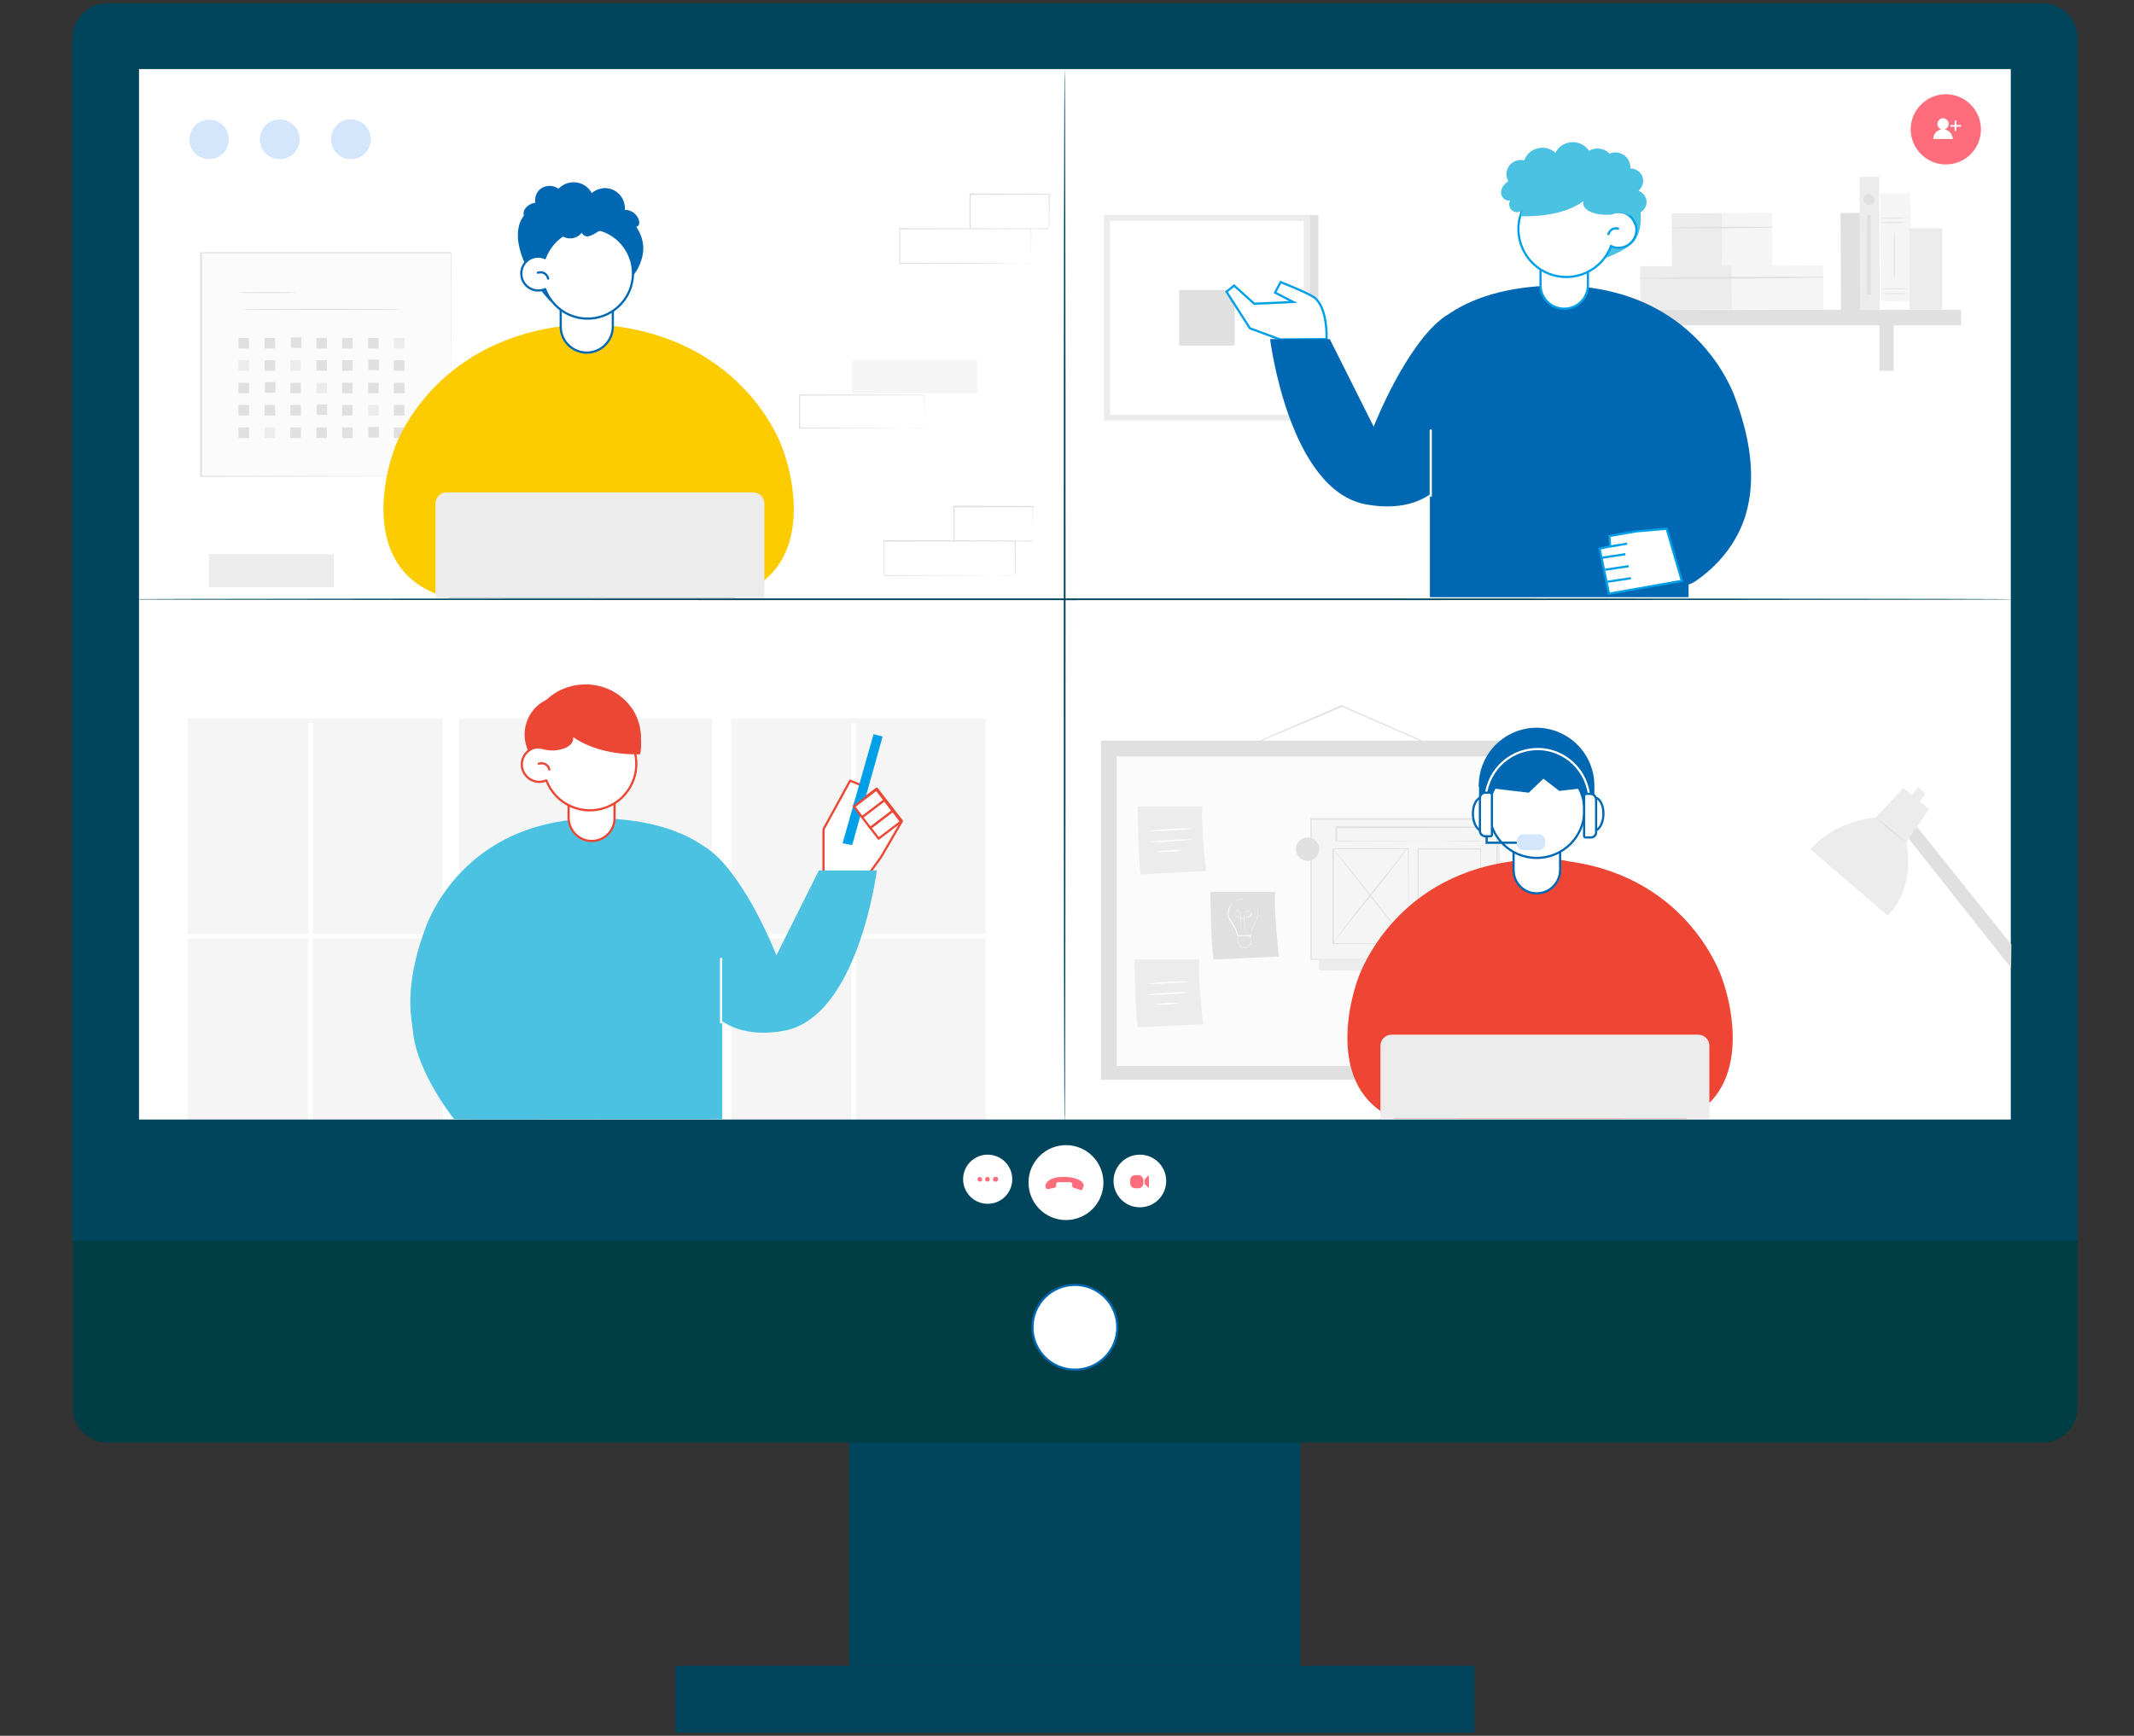 <?xml version="1.0" encoding="utf-8"?>
<!-- Generator: Adobe Illustrator 25.3.1, SVG Export Plug-In . SVG Version: 6.00 Build 0)  -->
<svg version="1.1" id="圖層_1" xmlns="http://www.w3.org/2000/svg" xmlns:xlink="http://www.w3.org/1999/xlink" x="0px" y="0px"
	 viewBox="0 0 729.2 593.2" style="enable-background:new 0 0 729.2 593.2;" xml:space="preserve">
<rect x="0" y="0" width="729.2" height="593.2" fill="#333333" stroke="none"/>
<style type="text/css">
	.st0{fill:#00455C;}
	.st1{fill:#003D45;}
	.st2{fill:#FFFFFF;}
	.st3{fill:#FFFFFF;stroke:#0068B2;stroke-width:0.75;stroke-linecap:round;stroke-linejoin:round;}
	.st4{fill:#D4E6FC;}
	.st5{fill:#E0E0E0;}
	.st6{fill:#FBFBFB;}
	.st7{fill:#ECECEC;}
	.st8{fill:#F5F5F5;}
	.st9{fill:none;}
	.st10{fill:#FF6D7D;}
	.st11{fill:#FFFFFF;stroke:#EC4635;stroke-width:0.75;stroke-linecap:round;stroke-linejoin:round;}
	.st12{fill:#4BC2E2;}
	.st13{fill:none;stroke:#EC4635;stroke-width:0.75;stroke-linecap:round;stroke-linejoin:round;}
	.st14{fill:none;stroke:#FFFFFF;stroke-width:0.75;stroke-linecap:round;stroke-linejoin:round;}
	.st15{fill:#EC4635;}
	.st16{fill:#00A0E9;}
	.st17{fill:#0068B2;}
	.st18{fill:#FFFFFF;stroke:#00A0E9;stroke-width:0.75;stroke-miterlimit:10;}
	.st19{fill:none;stroke:#00A0E9;stroke-width:0.75;stroke-miterlimit:10;}
	.st20{clip-path:url(#SVGID_2_);}
	.st21{fill:#FCCB00;}
	.st22{clip-path:url(#SVGID_4_);}
	.st23{fill:#EE4534;}
	.st24{fill:none;stroke:#0068B2;stroke-width:0.75;stroke-miterlimit:10;}
</style>
<g id="圖層_3">
	<rect x="290.2" y="485.9" class="st0" width="154.2" height="83.4"/>
	<path class="st1" d="M36.7,29.1h661.2c6.6,0,12,5.4,12,11.9v440c0,6.6-5.4,12-12,12H36.7c-6.6,0-11.9-5.4-11.9-12V41
		C24.7,34.4,30.1,29.1,36.7,29.1z"/>
	<path class="st0" d="M36.7,1.1h661.2c6.6,0,12,5.4,12,11.9c0,0,0,0,0,0V424l0,0H24.7l0,0V13.1C24.7,6.5,30.1,1.1,36.7,1.1z"/>
	<rect x="47.5" y="23.6" class="st2" width="639.6" height="374.4"/>
	<rect x="230.8" y="569.3" class="st0" width="273" height="22.8"/>
	<circle class="st3" cx="367.3" cy="453.6" r="14.5"/>
	<path class="st4" d="M78.2,47.6c0,3.7-3,6.8-6.7,6.8s-6.8-3-6.8-6.7c0-3.7,3-6.8,6.8-6.8c0,0,0,0,0,0
		C75.1,40.8,78.2,43.9,78.2,47.6z"/>
	<path class="st4" d="M102.4,47.6c0,3.7-3,6.8-6.8,6.8s-6.8-3-6.8-6.8s3-6.8,6.8-6.8S102.4,43.9,102.4,47.6L102.4,47.6z"/>
	<path class="st4" d="M126.7,47.6c0,3.7-3,6.8-6.8,6.8s-6.8-3-6.8-6.8s3-6.8,6.8-6.8S126.7,43.9,126.7,47.6L126.7,47.6z"/>
	<path class="st5" d="M493.5,256.5h-0.2l-0.5-0.2l-2-0.8l-7.3-3.1l-24.1-10.5l-0.8-0.4h0.2L435,251.5l-7.1,3l-2,0.8
		c-0.2,0.1-0.5,0.2-0.7,0.2c0.2-0.1,0.4-0.2,0.6-0.3l1.9-0.9l7.1-3.1l23.6-10.2h0.1h0.1l0.8,0.4l24.1,10.6l7.3,3.3l2,0.9l0.5,0.2
		L493.5,256.5z"/>
	<rect x="376.2" y="253.1" class="st5" width="154.8" height="115.9"/>
	<rect x="381.6" y="258.5" class="st6" width="144.6" height="105.8"/>
	<path class="st5" d="M413.6,304.7c0,0,0.1,17.8,1.1,23.2l22.3-1c0,0-2-17.5-1.2-22.1H413.6z"/>
	<path class="st2" d="M424.6,307.2h0.3c0.8,0,1.6,0.1,2.3,0.5c0.6,0.3,1.1,0.7,1.5,1.2c0.5,0.6,0.9,1.4,1.1,2.1
		c0.2,0.9,0.1,1.9-0.2,2.8c-0.2,0.5-0.4,0.9-0.6,1.4c-0.3,0.5-0.5,0.9-0.7,1.4c-0.4,1-0.8,2.1-0.9,3.2v0.1h-0.1h-2.2h-2.3h-0.1v-0.1
		c-0.1-1.1-0.5-2.1-1.1-3c-0.3-0.5-0.6-0.9-0.8-1.3c-0.3-0.4-0.5-0.8-0.8-1.3c-0.4-0.8-0.5-1.8-0.4-2.7c0.1-0.8,0.4-1.5,0.9-2.2
		c0.4-0.5,0.9-1,1.5-1.3c0.4-0.2,0.9-0.4,1.4-0.5c0.3-0.1,0.6-0.1,0.9-0.1L424.6,307.2l-0.3,0c-0.3,0-0.6,0.1-0.9,0.2
		c-0.5,0.1-0.9,0.3-1.3,0.5c-0.6,0.3-1,0.8-1.4,1.3c-0.4,0.7-0.7,1.4-0.8,2.2c-0.2,0.9-0.1,1.8,0.4,2.6c0.2,0.4,0.5,0.9,0.8,1.3
		c0.3,0.4,0.6,0.9,0.8,1.3c0.6,0.9,1,2,1.1,3.1l-0.1-0.1h2.3h2.2l-0.1,0.1c0.2-1.1,0.5-2.2,0.9-3.2c0.2-0.5,0.5-0.9,0.7-1.4
		c0.3-0.4,0.5-0.9,0.6-1.4c0.3-0.9,0.4-1.8,0.2-2.7c-0.2-0.8-0.5-1.5-1-2.1c-0.4-0.5-0.9-0.9-1.5-1.2c-0.4-0.2-0.9-0.4-1.4-0.4
		c-0.3,0-0.6-0.1-0.9-0.1L424.6,307.2L424.6,307.2z"/>
	<path class="st2" d="M425.7,319.6L425.7,319.6v-0.3c0-0.2-0.1-0.5-0.1-0.8c-0.1-0.7-0.2-1.7-0.4-2.9c0-0.3,0-0.6-0.1-1s0-0.7,0-1.1
		c0-0.4,0.1-0.8,0.2-1.1c0.2-0.4,0.5-0.7,0.9-0.9c0.4-0.2,0.9-0.1,1.2,0.2c0.2,0.2,0.3,0.4,0.3,0.6c0,0.2-0.1,0.5-0.2,0.6
		c-0.1,0.2-0.3,0.3-0.5,0.4c-0.2,0.1-0.4,0.2-0.7,0.2c-0.5,0.1-0.9,0.1-1.4,0.2c-0.5,0-0.9,0-1.4-0.1c-0.2,0-0.5-0.1-0.7-0.2
		c-0.2-0.1-0.4-0.2-0.6-0.4c-0.2-0.2-0.3-0.4-0.3-0.6c0-0.2,0-0.5,0.1-0.7c0.1-0.2,0.3-0.4,0.5-0.5c0.2-0.1,0.4-0.1,0.6,0
		c0.2,0.1,0.3,0.2,0.5,0.4c0.1,0.2,0.2,0.4,0.2,0.6c0.1,0.4,0.1,0.8,0.1,1.1c0,0.7,0.1,1.4,0.1,2c0.1,1.2,0.1,2.3,0.1,3
		c0,0.4,0,0.6,0,0.8v0.3c0,0,0,0,0-0.1c0,0,0-0.1,0-0.2s0-0.5,0-0.8c0-0.7-0.1-1.7-0.2-3c0-0.6-0.1-1.3-0.1-2c0-0.4,0-0.8-0.1-1.1
		c0-0.2-0.1-0.4-0.2-0.5c-0.1-0.2-0.3-0.3-0.5-0.4c-0.2-0.1-0.4-0.1-0.6,0c-0.2,0.1-0.3,0.2-0.4,0.4c-0.1,0.2-0.1,0.4-0.1,0.6
		c0.1,0.2,0.2,0.4,0.3,0.6c0.3,0.3,0.7,0.5,1.2,0.6c0.5,0.1,0.9,0.1,1.4,0.1c0.5,0,0.9-0.1,1.4-0.2c0.2,0,0.4-0.1,0.6-0.2
		c0.2-0.1,0.4-0.2,0.5-0.4c0.1-0.2,0.2-0.4,0.2-0.6c0-0.2-0.1-0.4-0.2-0.6c-0.3-0.3-0.8-0.4-1.1-0.2c-0.4,0.2-0.7,0.4-0.8,0.8
		c-0.2,0.3-0.2,0.7-0.2,1.1c0,0.4,0,0.7,0,1.1s0,0.7,0.1,1c0.1,1.2,0.2,2.2,0.3,2.9c0,0.3,0.1,0.6,0.1,0.8
		C425.7,319.4,425.7,319.5,425.7,319.6C425.7,319.5,425.7,319.5,425.7,319.6z"/>
	<path class="st2" d="M422.8,319.7c0,0,0,0.3,0.1,0.7s0.1,1.2,0.1,1.9l0,0c0.5,0.5,1,1.1,1.5,1.7h-0.1l1.7-0.1H426
		c0.3-0.3,0.6-0.7,0.9-1l0.4-0.5v0.1c0-1,0-2-0.1-2.9l0.1,0.1h-3.2h-0.9L422.8,319.7l0.3,0h0.9l3.3-0.1h0.1v0.1c0,0.9,0,1.8,0.1,2.9
		l0,0l0,0L427,323l-0.9,1l0,0l0,0l-1.7,0.1h0l0,0l-1.5-1.8l0,0l0,0c0-0.8,0-1.4,0-2S422.8,319.7,422.8,319.7z"/>
	<path class="st2" d="M427.2,322.2l-0.2-0.1l-0.5-0.2c-0.5-0.2-1-0.2-1.6-0.2c-0.5,0-1.1,0.1-1.5,0.3l-0.4,0.2
		c-0.1,0.1-0.2,0.1-0.2,0.1l0.1-0.1c0.1-0.1,0.3-0.2,0.4-0.2c0.5-0.2,1-0.3,1.6-0.4c0.5,0,1.1,0.1,1.6,0.3c0.2,0.1,0.3,0.1,0.5,0.2
		L427.2,322.2z"/>
	<path class="st2" d="M427.2,321.5l-0.2-0.1c-0.1-0.1-0.3-0.1-0.5-0.2c-0.5-0.2-1-0.3-1.6-0.2c-0.5,0-1.1,0.1-1.5,0.3
		c-0.2,0.1-0.3,0.1-0.4,0.2l-0.2,0.1l0.1-0.1c0.1-0.1,0.3-0.2,0.4-0.2c0.5-0.2,1-0.3,1.6-0.4c0.5,0,1.1,0.1,1.6,0.3l0.4,0.2
		L427.2,321.5z"/>
	<path class="st2" d="M427.2,320.8l-0.2-0.1c-0.1-0.1-0.3-0.1-0.5-0.2c-0.5-0.2-1-0.3-1.6-0.2c-0.5,0-1.1,0.1-1.5,0.3
		c-0.2,0.1-0.3,0.1-0.4,0.2c-0.1,0-0.1,0.1-0.2,0.1l0.1-0.1c0.1-0.1,0.3-0.2,0.4-0.2c1-0.4,2.1-0.5,3.1-0.1c0.2,0.1,0.3,0.1,0.4,0.2
		C427.1,320.8,427.2,320.8,427.2,320.8z"/>
	<path class="st7" d="M388.8,275.6c0,0,0.1,17.8,1,23.2l22.3-1.1c0,0-2-17.5-1.2-22.1H388.8z"/>
	<path class="st2" d="M407.5,283.1c-2.5,0.4-5,0.6-7.5,0.7c-2.5,0.2-5,0.3-7.5,0.2c2.5-0.4,5-0.6,7.5-0.7
		C402.6,283.1,405.1,283,407.5,283.1z"/>
	<path class="st2" d="M407.6,286.9c-5,0.6-10,0.9-15,0.9c2.5-0.4,5-0.6,7.5-0.7C402.6,286.9,405.1,286.8,407.6,286.9z"/>
	<path class="st2" d="M403.8,290.6c-1.4,0.3-2.8,0.5-4.2,0.5c-1.4,0.1-2.9,0.1-4.3,0c1.4-0.3,2.8-0.5,4.2-0.5
		C400.9,290.4,402.4,290.4,403.8,290.6z"/>
	<path class="st7" d="M387.7,327.9c0,0,0.1,17.8,1.1,23.2l22.3-1.1c0,0-2-17.5-1.2-22.1L387.7,327.9z"/>
	<path class="st2" d="M406.5,335.4c-2.5,0.4-5,0.6-7.5,0.6c-2.5,0.2-5,0.3-7.5,0.2C396.5,335.6,401.5,335.3,406.5,335.4L406.5,335.4
		z"/>
	<path class="st2" d="M406.5,339.1c-2.5,0.4-5,0.6-7.5,0.7c-2.5,0.2-5,0.3-7.5,0.2c2.5-0.4,5-0.6,7.5-0.7
		C401.5,339.1,404,339,406.5,339.1z"/>
	<path class="st2" d="M402.7,342.8c-1.4,0.3-2.8,0.5-4.2,0.5c-1.4,0.1-2.9,0.1-4.3,0C397,342.8,399.9,342.7,402.7,342.8L402.7,342.8
		z"/>
	<polygon class="st7" points="448.6,280.4 450.8,331.6 514.8,332.3 511.9,281 	"/>
	<rect x="447.9" y="280" class="st8" width="63.5" height="48"/>
	<path class="st5" d="M511.4,327.9c0,0,0-0.3,0-0.9s0-1.4,0-2.6c0-2.2,0-5.5,0-9.7c0-8.4,0-20.3-0.1-34.8l0.2,0.2H448l0,0l0.2-0.2
		c0,17.2,0,33.6,0,48l-0.2-0.2l45.8,0.1l13,0.1h3.5h0.9h-0.9h-3.4l-13,0l-45.9,0.1h-0.2v-0.2c0-14.4,0-30.7,0-48v-0.2h0.2h63.5h0.2
		v0.4c0,14.5-0.1,26.5-0.1,34.9c0,4.2,0,7.4,0,9.7c0,1.1,0,1.9,0,2.5S511.4,327.9,511.4,327.9z"/>
	<rect x="455.5" y="290.1" class="st8" width="25.8" height="32.4"/>
	<path class="st5" d="M481.3,322.5c0-0.1,0-0.1,0-0.2v-0.5c0-0.4,0-1,0-1.8c0-1.6,0-3.8-0.1-6.6c0-5.7,0-13.8-0.1-23.4l0.2,0.2
		h-25.7l0.2-0.2l0,0v8.9c0,2.9,0,5.7,0,8.4c0,5.5,0,10.5,0,15.2l-0.2-0.2l18.6,0.1l5.2,0h1.4C481,322.5,481.2,322.5,481.3,322.5
		h-0.4h-1.4h-5.2l-18.8,0.1h-0.2v-0.2c0-4.6,0-9.7,0-15.2v-12.7c0-0.7,0-1.5,0-2.2v-2.2l0,0l0.2-0.2h25.7h0.2v0.2
		c0,9.6-0.1,17.8-0.1,23.5c0,2.8,0,5,0,6.6c0,0.7,0,1.3,0,1.7c0,0.2,0,0.3,0,0.4C481.4,322.5,481.3,322.5,481.3,322.5z"/>
	<rect x="456.5" y="282.7" class="st8" width="49.3" height="4.7"/>
	<path class="st5" d="M505.9,287.4c0,0,0-0.1,0-0.3s0-0.5,0-0.9c0-0.8,0-2,0-3.4l0.1,0.1c-8.3,0.1-27.3,0.1-49.3,0.1l0,0l0.2-0.2
		l0,0v4.7l-0.2-0.2l35,0.1l10.5,0.1h2.9h0.8L505.9,287.4l-0.2-0.1h-0.7h-2.8l-10.5,0.1l-35.1,0.1h-0.2v-4.9l0,0l0.2-0.2l0,0
		c22,0,41,0,49.3,0.1h0.1v0.1c0,1.5,0,2.7,0,3.5c0,0.4,0,0.7,0,0.9C505.9,287.1,505.9,287.3,505.9,287.4z"/>
	<rect x="484.4" y="290.1" class="st8" width="21.4" height="19.5"/>
	<path class="st5" d="M505.9,309.7c0,0,0-0.1,0-0.4s0-0.6,0-1.1c0-1,0-2.3,0-4c0-3.4,0-8.3-0.1-14.1l0.2,0.2h-21.4l0.2-0.2l0,0v5.2
		c0,1.7,0,3.4,0,5c0,3.3,0,6.4,0,9.2l-0.2-0.2l15.5,0.1l4.4,0h1.2h0.4c-0.1,0-0.2,0-0.4,0h-1.1h-4.4l-15.6,0.1h-0.2v-0.2
		c0-2.9,0-6,0-9.2v-10l0,0l0.2-0.2h21.4h0.1v0.2c0,5.9-0.1,10.8-0.1,14.2c0,1.7,0,3,0,3.9v1C505.9,309.4,505.9,309.5,505.9,309.7z"
		/>
	<rect x="484.4" y="312.7" class="st8" width="21.4" height="9.8"/>
	<path class="st5" d="M505.9,322.5c0,0,0-0.3,0-0.7s0-1.1,0-2c0-1.7,0-4.1-0.1-7.1l0.1,0.2l-21.4,0.1l0.2-0.2l0,0v5
		c0,1.6,0,3.2,0,4.8l-0.2-0.2l15.3,0.1l4.5,0.1h1.2h0.4c-0.1,0-0.3,0-0.4,0h-1.2l-4.4,0.1l-15.5,0.1h-0.2v-0.2c0-1.5,0-3.1,0-4.8v-5
		l0,0c0,0,0.4-0.4,0.2-0.2l21.4,0.1h0.1v0.1c0,3-0.1,5.5-0.1,7.2c0,0.8,0,1.5,0,1.9C505.9,322,505.9,322.3,505.9,322.5z"/>
	<path class="st2" d="M480.6,290.2c-8,11-17.1,21.3-25.1,32.4"/>
	<path class="st5" d="M455.5,322.5c0.1-0.1,0.1-0.3,0.2-0.4l0.7-1c0.6-0.9,1.5-2.1,2.6-3.6c2.2-3,5.4-7,8.9-11.4s6.8-8.4,9-11.3
		l2.7-3.5l0.7-0.9c0.1-0.1,0.2-0.2,0.3-0.3c0,0-0.1,0.1-0.2,0.4l-0.7,1c-0.6,0.9-1.5,2.1-2.6,3.5c-2.2,3-5.4,7-8.9,11.4
		s-6.8,8.4-9,11.3l-2.7,3.5l-0.7,0.9C455.6,322.5,455.5,322.6,455.5,322.5z"/>
	<line class="st9" x1="455.5" y1="290.1" x2="481.3" y2="322.5"/>
	<path class="st5" d="M481.3,322.5c-0.1,0.1-5.9-7.1-13-16.1s-12.8-16.3-12.7-16.3s5.9,7.1,13,16.1S481.4,322.5,481.3,322.5z"/>
	<path class="st5" d="M450.8,290.2c0,2.2-1.8,4-4,4s-4-1.8-4-4s1.8-4,4-4S450.8,288,450.8,290.2z"/>
	<path class="st5" d="M516.7,280.4c0,2.2-1.8,4-4,4c-2.2,0-4-1.8-4-4s1.8-4,4-4C514.9,276.4,516.7,278.2,516.7,280.4z"/>
	<rect x="64.2" y="320.7" class="st8" width="41" height="81.4"/>
	<rect x="106.9" y="320.7" class="st8" width="44.4" height="81.4"/>
	<polygon class="st8" points="156.9,319.2 203.6,319.2 203.6,247.1 205.2,247.1 205.2,319.2 243.2,319.2 243.2,245.5 156.9,245.5 	
		"/>
	<rect x="205.2" y="320.7" class="st8" width="38" height="81.4"/>
	<polygon class="st8" points="105.3,319.2 105.3,247.1 106.9,247.1 106.9,319.2 151.2,319.2 151.2,245.5 64.2,245.5 64.2,319.2 	"/>
	<rect x="156.9" y="320.7" class="st8" width="46.7" height="81.4"/>
	<rect x="249.8" y="320.7" class="st8" width="41.1" height="81.4"/>
	<rect x="292.4" y="320.7" class="st8" width="44.4" height="81.4"/>
	<polygon class="st8" points="290.9,319.2 290.9,247.1 292.4,247.1 292.4,319.2 336.8,319.2 336.8,245.5 249.8,245.5 249.8,319.2 	
		"/>
	
		<rect x="629" y="72.8" transform="matrix(1 -5.410494e-03 5.410494e-03 1 -0.474 3.422)" class="st5" width="6.7" height="33.1"/>
	
		<rect x="571.3" y="72.9" transform="matrix(1 -5.410494e-03 5.410494e-03 1 -0.435 3.139)" class="st7" width="17.2" height="18.3"/>
	
		<rect x="588.4" y="72.8" transform="matrix(1 -5.410494e-03 5.410494e-03 1 -0.435 3.232)" class="st8" width="17.2" height="18.3"/>
	<path class="st5" d="M571.3,78c11.5,0.1,22.9,0,34.4-0.2c0.1,0,0.2-0.1,0.1-0.2c0-0.1-0.1-0.1-0.1-0.1c-11.5-0.1-22.9,0-34.4,0.2
		c-0.1,0-0.2,0.1-0.2,0.2C571.1,77.9,571.2,78,571.3,78z"/>
	
		<rect x="560.5" y="90.9" transform="matrix(1 -5.410494e-03 5.410494e-03 1 -0.524 3.119)" class="st7" width="31.3" height="14.9"/>
	
		<rect x="591.7" y="90.8" transform="matrix(1 -5.410494e-03 5.410494e-03 1 -0.522 3.288)" class="st8" width="31.3" height="14.9"/>
	<path class="st5" d="M560.5,95.2c20.8,0.2,41.7,0,62.5-0.3c0.1,0,0.2-0.1,0.1-0.2c0-0.1-0.1-0.1-0.1-0.1
		c-20.8-0.1-41.7-0.1-62.5,0.4c-0.1,0-0.2,0.1-0.2,0.2C560.4,95.1,560.4,95.2,560.5,95.2z"/>
	<rect x="548.8" y="105.9" class="st5" width="121.3" height="5.3"/>
	<rect x="568.7" y="108.5" class="st5" width="4.9" height="18.2"/>
	<rect x="642.2" y="108.5" class="st5" width="4.9" height="18.2"/>
	
		<rect x="635.5" y="60.4" transform="matrix(1 -5.410494e-03 5.410494e-03 1 -0.441 3.458)" class="st7" width="6.7" height="45.5"/>
	
		<rect x="642.6" y="66" transform="matrix(1 -9.999500e-03 9.999500e-03 1 -0.812 6.481)" class="st8" width="10.3" height="36.9"/>
	<path class="st5" d="M652.3,76.1c-3.4,0.2-6.9,0.2-10.3,0C645.4,75.8,648.9,75.8,652.3,76.1z"/>
	<path class="st5" d="M652.3,74.5c-3.4,0.2-6.9,0.2-10.3,0C645.4,74.3,648.9,74.3,652.3,74.5z"/>
	<path class="st5" d="M652.3,100.3c-3.4,0.2-6.9,0.2-10.3,0C645.4,100.1,648.9,100.1,652.3,100.3z"/>
	<path class="st5" d="M652.3,98.7c-3.4,0.2-6.9,0.2-10.3,0C645.4,98.5,648.9,98.5,652.3,98.7z"/>
	<path class="st5" d="M647.3,95.3c-0.1,0-0.2-3.7-0.2-8.3s0.1-8.3,0.2-8.3s0.2,3.7,0.2,8.3S647.4,95.3,647.3,95.3z"/>
	<rect x="652.5" y="78" class="st7" width="11.2" height="27.8"/>
	<path class="st5" d="M640.5,68.2c0,1.1-0.9,1.9-1.9,1.9c-1.1,0-1.9-0.9-1.9-1.9s0.9-1.9,1.9-1.9l0,0
		C639.6,66.3,640.5,67.2,640.5,68.2C640.5,68.2,640.5,68.2,640.5,68.2z"/>
	<rect x="638" y="73.5" class="st5" width="1.2" height="27.1"/>
	<rect x="68.7" y="86.4" class="st6" width="85.4" height="76.4"/>
	<path class="st5" d="M154.1,162.8c0,0,0-0.5,0-1.4s0-2.3,0-4.1c0-3.6,0-8.8,0-15.5c0-13.4-0.1-32.4-0.1-55.4l0.2,0.2H68.8l0,0
		l0.2-0.2c0,27.8,0,54,0,76.4l-0.2-0.2l61.8,0.1l17.4,0.1h4.6h1.2h-1.2h-4.6h-17.4l-62,0.2h-0.2v-0.2c0-22.4,0-48.6,0-76.4v-0.2h0.2
		h85.4h0.2v0.2c0,23-0.1,42.1-0.1,55.5c0,6.7,0,11.9-0.1,15.5c0,1.8,0,3.1,0,4.1S154.1,162.8,154.1,162.8z"/>
	<path class="st5" d="M101.4,100c0,0.1-4.5,0.2-10,0.2s-10-0.1-10-0.2s4.5-0.2,10-0.2S101.4,99.9,101.4,100z"/>
	<path class="st5" d="M137.6,105.7c0,0.1-12.3,0.2-27.6,0.2s-27.6-0.1-27.6-0.2s12.3-0.2,27.6-0.2S137.6,105.6,137.6,105.7z"/>
	<rect x="81.5" y="115.5" class="st5" width="3.6" height="3.6"/>
	<rect x="90.4" y="115.5" class="st5" width="3.6" height="3.6"/>
	<rect x="99.4" y="115.3" class="st5" width="3.6" height="3.6"/>
	<rect x="108.1" y="115.5" class="st5" width="3.6" height="3.6"/>
	<rect x="116.9" y="115.5" class="st5" width="3.6" height="3.6"/>
	<rect x="125.8" y="115.5" class="st5" width="3.6" height="3.6"/>
	<rect x="134.6" y="115.5" class="st7" width="3.6" height="3.6"/>
	<rect x="81.5" y="123.1" class="st7" width="3.6" height="3.6"/>
	<rect x="90.4" y="123.1" class="st5" width="3.6" height="3.6"/>
	<rect x="99.2" y="123.1" class="st7" width="3.6" height="3.6"/>
	<rect x="108.1" y="123.1" class="st5" width="3.6" height="3.6"/>
	<rect x="116.9" y="123.1" class="st5" width="3.6" height="3.6"/>
	<rect x="125.9" y="122.9" class="st5" width="3.6" height="3.6"/>
	<rect x="134.6" y="123.1" class="st5" width="3.6" height="3.6"/>
	<rect x="81.5" y="130.8" class="st5" width="3.6" height="3.6"/>
	<rect x="90.5" y="130.6" class="st5" width="3.6" height="3.6"/>
	<rect x="99.2" y="130.8" class="st5" width="3.6" height="3.6"/>
	<rect x="108.1" y="130.8" class="st7" width="3.6" height="3.6"/>
	<rect x="116.9" y="130.8" class="st5" width="3.6" height="3.6"/>
	<rect x="125.8" y="130.8" class="st5" width="3.6" height="3.6"/>
	<rect x="134.6" y="130.8" class="st5" width="3.6" height="3.6"/>
	<rect x="81.5" y="138.4" class="st5" width="3.6" height="3.6"/>
	<rect x="90.4" y="138.4" class="st5" width="3.6" height="3.6"/>
	<rect x="99.2" y="138.4" class="st5" width="3.6" height="3.6"/>
	<rect x="108.2" y="138.2" class="st5" width="3.6" height="3.6"/>
	<rect x="116.9" y="138.4" class="st5" width="3.6" height="3.6"/>
	<rect x="125.8" y="138.4" class="st7" width="3.6" height="3.6"/>
	<rect x="134.6" y="138.4" class="st5" width="3.6" height="3.6"/>
	<rect x="81.5" y="146.1" class="st5" width="3.6" height="3.6"/>
	<rect x="90.4" y="146.1" class="st7" width="3.6" height="3.6"/>
	<rect x="99.2" y="146.1" class="st5" width="3.6" height="3.6"/>
	<rect x="108.1" y="146.1" class="st5" width="3.6" height="3.6"/>
	<rect x="116.9" y="146.1" class="st5" width="3.6" height="3.6"/>
	<rect x="125.9" y="145.9" class="st5" width="3.6" height="3.6"/>
	<rect x="134.6" y="146.1" class="st5" width="3.6" height="3.6"/>
	<rect x="291.2" y="123.1" class="st8" width="42.7" height="11.3"/>
	<path class="st5" d="M315.9,146.3c0-0.1,0-0.1,0-0.2v-0.6c0-0.5,0-1.3,0-2.2c0-2,0-4.8-0.1-8.3l0.1,0.1l-42.7,0.1l0.2-0.2l0,0v5.7
		c0,1.9,0,3.7,0,5.6l-0.2-0.2l30.4,0.1l9,0.1h2.4L315.9,146.3l-0.1-0.1h-0.6h-2.4l-8.9,0.1l-30.6,0.1H273v-0.2c0-1.8,0-3.7,0-5.6
		V135l0,0c0.4-0.4,0.1-0.1,0.2-0.2l42.7,0.1h0.1v0.1c0,3.6-0.1,6.4-0.1,8.4c0,0.9,0,1.7,0,2.2c0,0.2,0,0.4,0,0.6
		S315.9,146.3,315.9,146.3z"/>
	<rect x="71.4" y="189.4" class="st7" width="42.7" height="11.3"/>
	<path class="st5" d="M352.3,90c0-0.1,0-0.1,0-0.2c0-0.2,0-0.4,0-0.6c0-0.6,0-1.3,0-2.3c0-2,0-5-0.1-8.7l0.1,0.1l-44.9,0.1l0.2-0.2
		l0,0v6c0,2,0,3.9,0,5.8l-0.2-0.2l32,0.1l9.4,0.1h2.5h0.7h0.2L352.3,90l-0.7-0.1L349,90l-9.4,0.1l-32.1,0.1h-0.2V90
		c0-1.9,0-3.9,0-5.8v-6l0,0l0.2-0.2l44.8,0.1h0.1v0.1c0,3.8,0,6.7-0.1,8.8c0,1,0,1.8,0,2.3c0,0.2,0,0.4,0,0.6S352.3,90,352.3,90z"/>
	<path class="st5" d="M358.4,78.1c0-0.1,0-0.1,0-0.2c0-0.2,0-0.4,0-0.6c0-0.6,0-1.4,0-2.4c0-2.1,0-5-0.1-8.6l0.2,0.2l-27,0.1
		l0.2-0.2l0,0v6.1c0,2,0,3.9,0,5.8l-0.2-0.2l19.3,0.1l5.6,0.1h1.5L358.4,78.1c-0.1-0.1-0.2-0.1-0.4-0.1h-1.5l-5.6,0.1l-19.4,0.1
		h-0.2v-6c0-1,0-2,0-3v-2.9l0,0l0.2-0.2l27,0.1h0.2v0.2c0,3.7-0.1,6.6-0.1,8.7c0,1,0,1.8,0,2.3C358.5,77.6,358.5,77.8,358.4,78.1z"
		/>
	<path class="st5" d="M346.8,196.7c0-0.1,0-0.1,0-0.2c0-0.2,0-0.4,0-0.6c0-0.6,0-1.3,0-2.3c0-2,0-5-0.1-8.7l0.1,0.1l-44.9,0.1
		l0.2-0.2l0,0v6c0,2,0,3.9,0,5.8l-0.2-0.2l32,0.1l9.4,0.1h2.5h0.7h0.2L346.8,196.7l-0.7-0.1h-2.5l-9.4,0.1l-32.1,0.1h-0.2v-0.2
		c0-1.9,0-3.9,0-5.8v-6l0,0l0.2-0.2l44.9,0.1h0.1v0.1c0,3.8-0.1,6.7-0.1,8.8c0,1,0,1.8,0,2.3c0,0.2,0,0.4,0,0.6
		C346.9,196.5,346.9,196.6,346.8,196.7z"/>
	<path class="st5" d="M352.9,184.9c0-0.1,0-0.2,0-0.2c0-0.2,0-0.4,0-0.6c0-0.6,0-1.4,0-2.4c0-2.1,0-5-0.1-8.6l0.2,0.2l-27,0.1
		c-0.2,0.2,0.3-0.3,0.2-0.2l0,0v6.1c0,2,0,3.9,0,5.8l-0.2-0.2l19.3,0.1l5.6,0.1h1.5L352.9,184.9c-0.1-0.1-0.2-0.1-0.4-0.1H351
		l-5.6,0.1L326,185h-0.2v-6c0-1,0-2,0-3v-3l0,0c0,0,0.4-0.4,0.2-0.2l27,0.1h0v0.2c0,3.6-0.1,6.6-0.1,8.7c0,1,0,1.8,0,2.3
		C352.9,184.3,352.9,184.6,352.9,184.9z"/>
	<rect x="377.2" y="73.4" class="st7" width="70.3" height="70.3"/>
	<rect x="379.3" y="75.5" class="st2" width="66.2" height="66.2"/>
	<rect x="402.9" y="99.1" class="st5" width="19" height="19"/>
	<rect x="447.5" y="73.5" class="st5" width="3" height="70.3"/>
	<polyline class="st5" points="687.3,322.8 654.9,282.4 654.6,282.9 652.1,286.5 687.2,330.8 	"/>
	<polygon class="st7" points="655.7,274.3 658,271.2 655.4,269 653,272.1 	"/>
	<path class="st7" d="M659.2,276.5l-8.8-7.2l-9.5,10.1c-15.5,1.6-22.2,10.9-22.2,10.9l26.3,22.6c10-9.9,6.4-25,6.4-25L659.2,276.5z"
		/>
	<path class="st5" d="M651.3,287.9c-1.9-1.2-3.7-2.6-5.4-4.1c-1.8-1.4-3.5-2.9-5-4.5C644.6,282,648.1,284.8,651.3,287.9L651.3,287.9
		z"/>
	<path class="st0" d="M363.8,384.2c-0.2,0-0.3-80.7-0.3-180.3s0.1-180.3,0.3-180.3s0.3,80.7,0.3,180.3S364,384.2,363.8,384.2z"/>
	<path class="st0" d="M689.5,204.8c0,0.2-145.1,0.3-324,0.3s-324-0.1-324-0.3s145.1-0.3,324-0.3S689.5,204.6,689.5,204.8z"/>
	<path class="st10" d="M664.9,56.2L664.9,56.2c-6.6,0-12-5.4-12-12l0,0c0-6.6,5.4-12,12-12l0,0c6.6,0,12,5.4,12,12l0,0
		C676.9,50.8,671.6,56.2,664.9,56.2z"/>
	<path class="st2" d="M664.5,44.2c1-0.3,1.6-1.4,1.3-2.4c-0.3-1-1.4-1.6-2.4-1.3c-1,0.3-1.6,1.4-1.3,2.4c0.2,0.6,0.7,1.1,1.3,1.3
		c-1.6,0.3-2.8,1.7-2.8,3.3h6.7C667.2,45.9,666.1,44.6,664.5,44.2z"/>
	<path class="st2" d="M668.2,44.8c-0.2,0-0.3-0.1-0.3-0.3v-3.1c0-0.2,0.1-0.3,0.3-0.3c0.2,0,0.3,0.1,0.3,0.3v3.1
		C668.5,44.7,668.4,44.8,668.2,44.8z"/>
	<path class="st2" d="M669.8,43.3h-3.1c-0.2,0-0.3-0.1-0.3-0.3c0-0.1,0.1-0.3,0.3-0.3l0,0h3.1c0.1,0,0.3,0.1,0.3,0.3c0,0,0,0,0,0
		C670.1,43.2,669.9,43.3,669.8,43.3z"/>
	<polygon class="st0" points="40.5,382.6 40.5,411.6 74.4,411.6 159.6,411.6 689.7,411.6 689.7,382.6 	"/>
	<circle class="st2" cx="389.5" cy="403.6" r="9"/>
	<path class="st10" d="M387.9,401.6h1.1c0.9,0,1.7,0.8,1.7,1.7v1.1c0,0.9-0.8,1.7-1.7,1.7h-1.1c-0.9,0-1.7-0.8-1.7-1.7v-1.1
		C386.2,402.3,387,401.6,387.9,401.6z"/>
	<path class="st10" d="M391.1,404.6v-1.5l1.1-1.2c0.1-0.1,0.2-0.1,0.3,0c0.1,0,0.1,0.1,0.1,0.2v3.5c0,0.1-0.1,0.2-0.3,0.2
		c-0.1,0-0.1,0-0.1-0.1L391.1,404.6z"/>
	<circle class="st2" cx="337.5" cy="403" r="8.4"/>
	<path class="st10" d="M334.8,403.8c-0.5,0-0.8-0.4-0.8-0.8s0.4-0.8,0.8-0.8s0.8,0.4,0.8,0.8v0C335.7,403.5,335.3,403.8,334.8,403.8
		z"/>
	<path class="st10" d="M337.4,403.8c-0.5,0-0.8-0.4-0.8-0.8s0.4-0.8,0.8-0.8s0.8,0.4,0.8,0.8v0C338.2,403.5,337.9,403.8,337.4,403.8
		z"/>
	<path class="st10" d="M340.2,403.8c-0.5,0.1-0.9-0.3-0.9-0.7s0.3-0.9,0.7-0.9c0.1,0,0.1,0,0.2,0c0.5-0.1,0.9,0.3,0.9,0.7
		s-0.3,0.9-0.7,0.9C340.3,403.8,340.2,403.8,340.2,403.8z"/>
	<path class="st2" d="M355.2,413.2c-5-5-5-13.1,0-18.1c5-5,13.1-5,18.1,0s5,13.1,0,18.1c0,0,0,0,0,0
		C368.3,418.2,360.2,418.2,355.2,413.2z"/>
	<path class="st10" d="M358.1,406.4l2.3-0.5c0.3-0.1,0.5-0.3,0.5-0.6v-0.5c0,0-0.1-0.8,0.6-0.8c0.5,0,4,0,4,0s0.9,0,0.9,0.7v0.7
		c0,0.2,0.2,0.4,0.4,0.5l2.5,0.8c0.3,0.1,0.5-0.1,0.6-0.3l0.3-0.8c0.1-0.1,0.1-0.3,0.1-0.4c0-0.4-0.2-0.8-0.4-1.1
		c-0.5-0.6-2.8-2.1-7.2-1.9c-4.2,0.2-5.1,2-5.3,2.4c-0.2,0.4-0.2,0.8-0.1,1.2l0.2,0.4C357.6,406.3,357.9,406.4,358.1,406.4z"/>
</g>
<g id="圖層_2_1_">
	<polygon class="st11" points="281.4,300.5 281.4,283.4 290.5,266.8 294.7,268.5 291.8,275.4 299.6,269.5 308.2,280.6 301,293 
		296.4,299.3 	"/>
	<polygon class="st12" points="161,382.5 246.8,382.5 246.8,331.9 161,345 	"/>
	<path class="st12" d="M256.5,321.7c0-28.6-21.9-41.3-50.4-42h-1.8c-43,0-56.5,31.2-58.6,36.6c-4.7,12.4-7.6,26.3-3.6,39.4
		c2.8,9.2,9,16.8,16.9,22.1c2.4,1.6,6.1,1.7,8.9,2.1c3,0.5,6,0.7,9,0.7c3.9,0,7.8-0.7,11.4-2.1c1.7-0.5,3.2-1.4,4.4-2.6
		c1.3-1.4,2.8-2.5,4.5-3.4c11.5-5.9,15.7-7.4,15.7-7.4L256.5,321.7z"/>
	<path class="st11" d="M202.2,287.4L202.2,287.4c4.3,0,7.8-3.5,7.8-7.8v-25.5h-15.7v25.5C194.4,283.9,197.9,287.4,202.2,287.4z"/>
	<path class="st11" d="M178.4,262.3c0.6,3.2,3.7,5.4,6.9,4.8c0.5-0.1,1-0.2,1.4-0.4c3.1,8.2,12.3,12.3,20.5,9.2
		c8.2-3.1,12.3-12.3,9.2-20.5c-3.1-8.2-12.3-12.3-20.5-9.2c-4.4,1.7-7.8,5.2-9.3,9.6c-1.1-0.5-2.2-0.6-3.4-0.4
		C180,256,177.8,259.1,178.4,262.3z"/>
	<path class="st13" d="M187.7,263c-0.3-1.5-1.7-2.4-3.2-2.1c-0.1,0-0.2,0.1-0.4,0.1"/>
	<path class="st12" d="M237.5,335.9c0,0,4.6,20.9,30.2,16.4s31.9-54.8,31.9-54.8h-19.8l-14.5,29c0,0-10.5-27.3-23.7-36.6
		C233.6,284.2,237.5,335.9,237.5,335.9z"/>
	<line class="st14" x1="246.4" y1="327.7" x2="246.4" y2="349.4"/>
	<path class="st15" d="M191.5,235.8c4.3-1.3,8.8-1.4,13.1-0.2c4.2,1.1,8.1,3.5,11,6.8c0,0,0.2-0.4,0.6,0.4c1,1.7,1.8,3.6,2.3,5.6
		c0.5,2.4,0.9,7,0.2,9.4c-8,0.1-16.3-1.4-22.9-5.9c0.2,0.9-0.1,1.7-0.7,2.4c-0.6,0.6-1.3,1.1-2.2,1.4c-1.9,0.7-4,1-6,0.6
		c-0.9-0.1-1.9-0.4-2.8-0.5c-1.2-0.1-2.5,0.2-3.6,0.8c-3-6.4-0.4-14.1,5.9-17.3c0.3-0.1,0.6-0.3,0.8-0.5c1.4-1.2,2.9-2.2,4.6-3"/>
	<path class="st15" d="M219,252c0-10-8.4-18.1-18.9-18.1s-18.9,8.1-18.9,18.1"/>
	<path class="st12" d="M171.4,327.7c-4.8,6.4-5.4,13.9-4,21.2c3.1,16.1,16.8,33.6,16.8,33.6h-29c0,0-15.8-19.6-14.1-34.9"/>
	<polygon class="st16" points="287.9,288.2 298.5,250.9 301.6,251.7 291.2,288.8 	"/>
	
		<rect x="292.4" y="272.2" transform="matrix(0.795 -0.606 0.606 0.795 -105.563 236.451)" class="st11" width="9.6" height="4.6"/>
	
		<rect x="295.2" y="275.8" transform="matrix(0.795 -0.606 0.606 0.795 -107.213 238.919)" class="st11" width="9.6" height="4.6"/>
	
		<rect x="298" y="279.5" transform="matrix(0.795 -0.606 0.606 0.795 -108.849 241.327)" class="st11" width="9.6" height="4.6"/>
	<path class="st12" d="M548.2,88.3c0,0,6.3-2.1,9.6-5.2c3.5-3.3,4.2-12.1,0-17.8S548.2,88.3,548.2,88.3z"/>
	<polygon class="st17" points="577,204.1 488.6,204.1 488.6,151.6 577,164.8 	"/>
	<path class="st18" d="M453.3,115.9c0,0,0.5-10.8-4.3-14.3c-2.3-1.6-11.4-5.2-11.4-5.2l-1.9,3.6l6.2,3.2l-13.3,0.6l-6.9-6.2
		l-2.6,2.1l8,12.5l10.3,3.8L453.3,115.9z"/>
	<path class="st17" d="M478.5,140.9c0-29.5,22.6-42.6,52-43.3h1.8c44.3,0,58.3,32.2,60.4,37.8c4.8,12.8,7.8,27.1,3.8,40.6
		c-2.9,9.5-9.3,17.3-17.4,22.8c-2.5,1.6-6.3,1.8-9.2,2.2c-3.1,0.5-6.2,0.7-9.3,0.7c-4,0-8-0.7-11.8-2.1c-1.7-0.5-3.3-1.5-4.6-2.7
		c-1.3-1.4-2.9-2.6-4.7-3.5c-11.9-6.1-16.2-7.6-16.2-7.6L478.5,140.9z"/>
	<path class="st18" d="M534.5,105.5L534.5,105.5c-4.5,0-8.1-3.6-8.1-8.1c0,0,0,0,0,0V71.2h16.2v26.3
		C542.6,101.9,539,105.5,534.5,105.5z"/>
	<path class="st18" d="M559.1,79.6c-0.6,3.3-3.8,5.6-7.1,5c0,0,0,0,0,0c-0.5-0.1-1-0.2-1.5-0.5c-3.2,8.5-12.7,12.7-21.1,9.5
		s-12.7-12.7-9.5-21.1c3.2-8.5,12.7-12.7,21.1-9.5c4.5,1.7,8,5.3,9.6,9.9c3.1-1.3,6.7,0.1,8,3.3C559.2,77.3,559.3,78.5,559.1,79.6
		L559.1,79.6z"/>
	<path class="st18" d="M549.5,80.3c0,0,0.7-3,3.7-2.1"/>
	<path class="st17" d="M498.1,155.5c0,0-4.7,21.6-31.2,16.9S434,115.9,434,115.9h20.4l15,29.9c0,0,10.9-28.1,24.4-37.7
		C502.2,102.2,498.1,155.5,498.1,155.5z"/>
	<line class="st14" x1="488.9" y1="147.1" x2="488.9" y2="169.4"/>
	<path class="st12" d="M520.9,68.9c0,0,0.7-1.6-1.4,5c15.6,0.4,21.5-5.2,21.5-5.2c-0.7,4.6,7.8,5,9.3,4.6c3.4-0.9,2.8-1,6.5,0.3
		c4.9-13.6-11-18.6-11-18.6c-3.1-0.7-16.1-3.9-25.6,4.6c0,0-2.4,0.9-4.3,5.6C519.3,65.9,518.4,69.3,520.9,68.9z"/>
	<polygon class="st18" points="569.5,180.7 559,181.6 549.9,183.2 550.2,186.7 546.6,187.5 549.8,202.9 574.7,198.5 	"/>
	<line class="st19" x1="547.4" y1="190.6" x2="555.4" y2="189.4"/>
	<line class="st19" x1="548.5" y1="194.7" x2="556.5" y2="193.5"/>
	<line class="st19" x1="549.3" y1="198.8" x2="557.3" y2="197.6"/>
	<line class="st19" x1="550" y1="186.8" x2="556" y2="185.8"/>
	<path class="st12" d="M538.4,53.1c1-1.4,2.9-2.1,4.6-1.6c2.3-1.3,5.2-0.9,7,1c2.6-1.1,5.6,0.1,6.7,2.7c0.3,0.8,0.5,1.6,0.4,2.4
		c2.4-0.1,4.3,1.8,4.4,4.1c0,1.3-0.6,2.6-1.6,3.5c2.1,0.8,3.3,3.1,2.5,5.2c-0.8,2.1-3.1,3.3-5.2,2.5l0,0l-18.6-15
		C537.5,56.6,537.4,54.6,538.4,53.1z"/>
	<path class="st12" d="M520.3,71.5c0.9,0.7,2.1,1.2,3.2,1.4c1.2,0.2,2.4-0.6,2.7-1.8c0.1-0.5-0.1-1.2,0.3-1.6s1.2-0.4,1.8-0.3
		c2.3,0.2,4.4-1.3,5-3.6c0.7,0.8,1.9,0.9,2.7,0.2c0.8-0.7,1.4-1.4,2-2.3c0.6-0.8,1.5-1.4,2.6-1.3c0.5,0.2,1.1,0.3,1.7,0.3
		c1-0.1,1.5-1.3,1.6-2.3s0.2-2.2,1.1-2.7s1.8-0.2,2.7-0.1s2.1-0.1,2.3-1c0.1-0.5-0.1-1-0.4-1.4c-1.3-1.9-3.7-2.6-5.8-1.8
		c-1.1-3.5-4.9-5.4-8.4-4.3c-1.7,0.5-3.1,1.7-3.9,3.3c-2.8-2.5-7.1-2.2-9.5,0.6c-0.5,0.6-0.9,1.3-1.2,2c-2.6-0.6-5.3,1-5.9,3.6
		c-0.3,1.2-0.1,2.5,0.5,3.6c-1.4,0.7-2.4,2.2-2.5,3.8c0,1.6,1.6,3.1,3.1,2.7c-0.7,1.3-0.2,3,1.1,3.7c1.3,0.7,2.9,0.2,3.7-1.1"/>
	<g>
		<defs>
			<rect id="SVGID_1_" x="104.9" y="47.6" width="188.4" height="156.8"/>
		</defs>
		<clipPath id="SVGID_2_">
			<use xlink:href="#SVGID_1_"  style="overflow:visible;"/>
		</clipPath>
		<g class="st20">
			<path class="st21" d="M135.2,152.2c2.3-5.9,17.5-39.2,64.7-41.4v-0.1h1.2h1.2v0.1c47.2,2.2,62.4,35.5,64.7,41.4
				c5.4,13.6,13.2,52.3-30.6,53.9c-15.8,0.6-26.7,1-34.1,1.2v0.1h-1.2h-1.2v-0.1c-7.4-0.2-18.2-0.6-34-1.2
				C122.1,204.6,129.9,165.9,135.2,152.2z"/>
			<path class="st17" d="M212,71.2c5.5,5.5,10.1,10.9,6.6,19.2c-1.9,4.5-5.7,7.8-10.4,9.1c-3.4,0.9-6.8,0.4-10.2,0.9
				c-2.1,0.3-7.8,3.3-9.6,2.7c-0.3-0.1-0.5-0.3-0.7-0.5c-5.4-5.8-13-17.8-10.1-26.3c1.8-5.2,9.4-10,14.5-11.1
				C199,63.7,204.8,67.5,212,71.2z"/>
			<rect x="153.7" y="184.8" class="st17" width="97.4" height="48.2"/>
			<path class="st3" d="M200.5,120.5L200.5,120.5c4.9,0,8.9-4,8.9-8.9V90.1h-17.8v21.6C191.6,116.5,195.6,120.5,200.5,120.5
				C200.5,120.5,200.5,120.5,200.5,120.5z"/>
			<path class="st3" d="M178.2,94.4c0.5,3.2,3.5,5.3,6.7,4.8c0.5-0.1,0.9-0.2,1.4-0.4c0.7,2,1.9,3.8,3.3,5.3
				c5.9,6.2,15.7,6.4,21.9,0.5s6.4-15.7,0.5-21.9c-5.9-6.2-15.7-6.4-21.9-0.5c-1.7,1.7-3.1,3.7-3.9,6c-1-0.5-2.2-0.6-3.3-0.4
				C179.8,88.3,177.7,91.3,178.2,94.4z"/>
			<path class="st3" d="M187.3,95.2c-0.3-1.4-1.6-2.4-3.1-2.1c-0.1,0-0.3,0.1-0.4,0.1"/>
			<path class="st7" d="M261.3,235.2H148.8l0,0v-63.1c0-2.1,1.7-3.8,3.8-3.8h104.8c2.1,0,3.8,1.7,3.8,3.8V235.2L261.3,235.2z"/>
			<path class="st17" d="M184,80.1c0.6,1.1,1.5,2,2.6,2.6c1.1,0.6,2.5,0.3,3.3-0.7c0.3-0.5,0.4-1.1,0.9-1.4s1.3,0.1,1.9,0.4
				c2.1,1,4.7,0.4,6.1-1.5c0.4,1,1.5,1.5,2.5,1.2c1-0.3,1.9-0.8,2.8-1.4c0.9-0.6,2-0.7,3-0.3c0.5,0.3,0.9,0.8,1.5,1
				c1,0.3,1.9-0.7,2.4-1.6s1-2,2-2.2s1.8,0.4,2.6,0.9s2,0.7,2.6-0.1c0.3-0.4,0.3-1,0.2-1.4c-0.5-2.3-2.6-3.9-4.9-3.9
				c0.3-3.8-2.5-7.1-6.3-7.4c-1.8-0.1-3.6,0.5-5,1.7c-1.8-3.4-6-4.7-9.5-2.9c-0.7,0.4-1.3,0.8-1.9,1.4c-2.2-1.6-5.4-1.2-7,1
				c-0.8,1.1-1.1,2.5-0.9,3.8c-1.6,0.2-3.1,1.2-3.8,2.6c-0.6,1.5,0.3,3.6,1.9,3.7c-1.1,1.1-1,2.9,0.1,4c0.9,0.9,2.3,1,3.4,0.3"/>
		</g>
	</g>
	<g>
		<defs>
			<rect id="SVGID_3_" x="460.2" y="238.7" width="135.5" height="143.6"/>
		</defs>
		<clipPath id="SVGID_4_">
			<use xlink:href="#SVGID_3_"  style="overflow:visible;"/>
		</clipPath>
		<g class="st22">
			<path class="st23" d="M551.7,379.8c0-31.2,9.8-85.4-21.4-86.2h-1.9c-47,0-61.8,34.2-64.1,40.1c-4.4,11.7-10.6,42.6,16.7,50.2
				v16.4h80.4l10.4-0.8L551.7,379.8z"/>
			<path class="st23" d="M500.9,379.8c0-31.2-9.8-85.4,21.4-86.2h1.9c47,0,61.8,34.2,64,40.1c4.4,11.7,10.6,42.6-16.7,50.2v16.4
				h-90.7L500.9,379.8z"/>
			<rect x="505.4" y="268.9" class="st17" width="39.4" height="7"/>
			<path class="st3" d="M525.1,305.3L525.1,305.3c4.4,0,8-3.6,8-8v-25.8h-15.9v25.9C517.2,301.7,520.7,305.3,525.1,305.3z"/>
			<circle class="st3" cx="525.1" cy="276.9" r="16.3"/>
			<path class="st17" d="M544.8,268.9c0.2-10.9-8.4-19.9-19.3-20.2c-10.9-0.2-19.9,8.4-20.2,19.3c0,0.3,0,0.6,0,0.9l17.1,2l5-4.8
				l5.4,4.2L544.8,268.9z"/>
			<path class="st14" d="M507.6,274.2c-0.2-9.8,7.5-17.9,17.3-18.2s17.9,7.5,18.2,17.3c0,0.3,0,0.6,0,0.8"/>
			<path class="st3" d="M509.5,278.1c0.1,3.1-1.2,5.7-2.9,5.8s-3.2-2.4-3.3-5.5s1.2-5.7,2.9-5.8S509.4,275,509.5,278.1z"/>
			<path class="st3" d="M507.7,270.9h1.3c0.5,0,0.8,0.4,0.8,0.8l0,0v13.6c0,0.3-0.2,0.5-0.5,0.5h-1.7c-1,0-1.9-0.8-1.9-1.8
				c0,0,0,0,0-0.1v-11.2C505.7,271.7,506.6,270.8,507.7,270.9L507.7,270.9z"/>
			<path class="st3" d="M541.7,278.1c-0.1,3.1,1.2,5.7,2.9,5.8s3.2-2.4,3.3-5.5s-1.2-5.7-2.9-5.8S541.8,275,541.7,278.1z"/>
			<path class="st3" d="M543.5,286.2h-1.7c-0.3,0-0.5-0.2-0.5-0.5v-13.6c0-0.5,0.4-0.8,0.8-0.8l0,0h1.3c1.1,0,2,0.9,2,2v11.2
				C545.4,285.5,544.5,286.3,543.5,286.2z"/>
			<polyline class="st24" points="523.1,288 508,288 508,285.9 			"/>
			<path class="st7" d="M584.2,420.5H471.7l0,0v-63.1c0-2.1,1.7-3.8,3.8-3.8l0,0h104.8c2.1,0,3.8,1.7,3.8,3.8V420.5L584.2,420.5z"/>
			<path class="st4" d="M525.8,290.5h-5.3c-1.2,0-2.2-1-2.2-2.2v-1c0-1.2,1-2.2,2.2-2.2h5.3c1.2,0,2.2,1,2.2,2.2v1
				C528,289.5,527,290.5,525.8,290.5z"/>
		</g>
	</g>
</g>
</svg>
